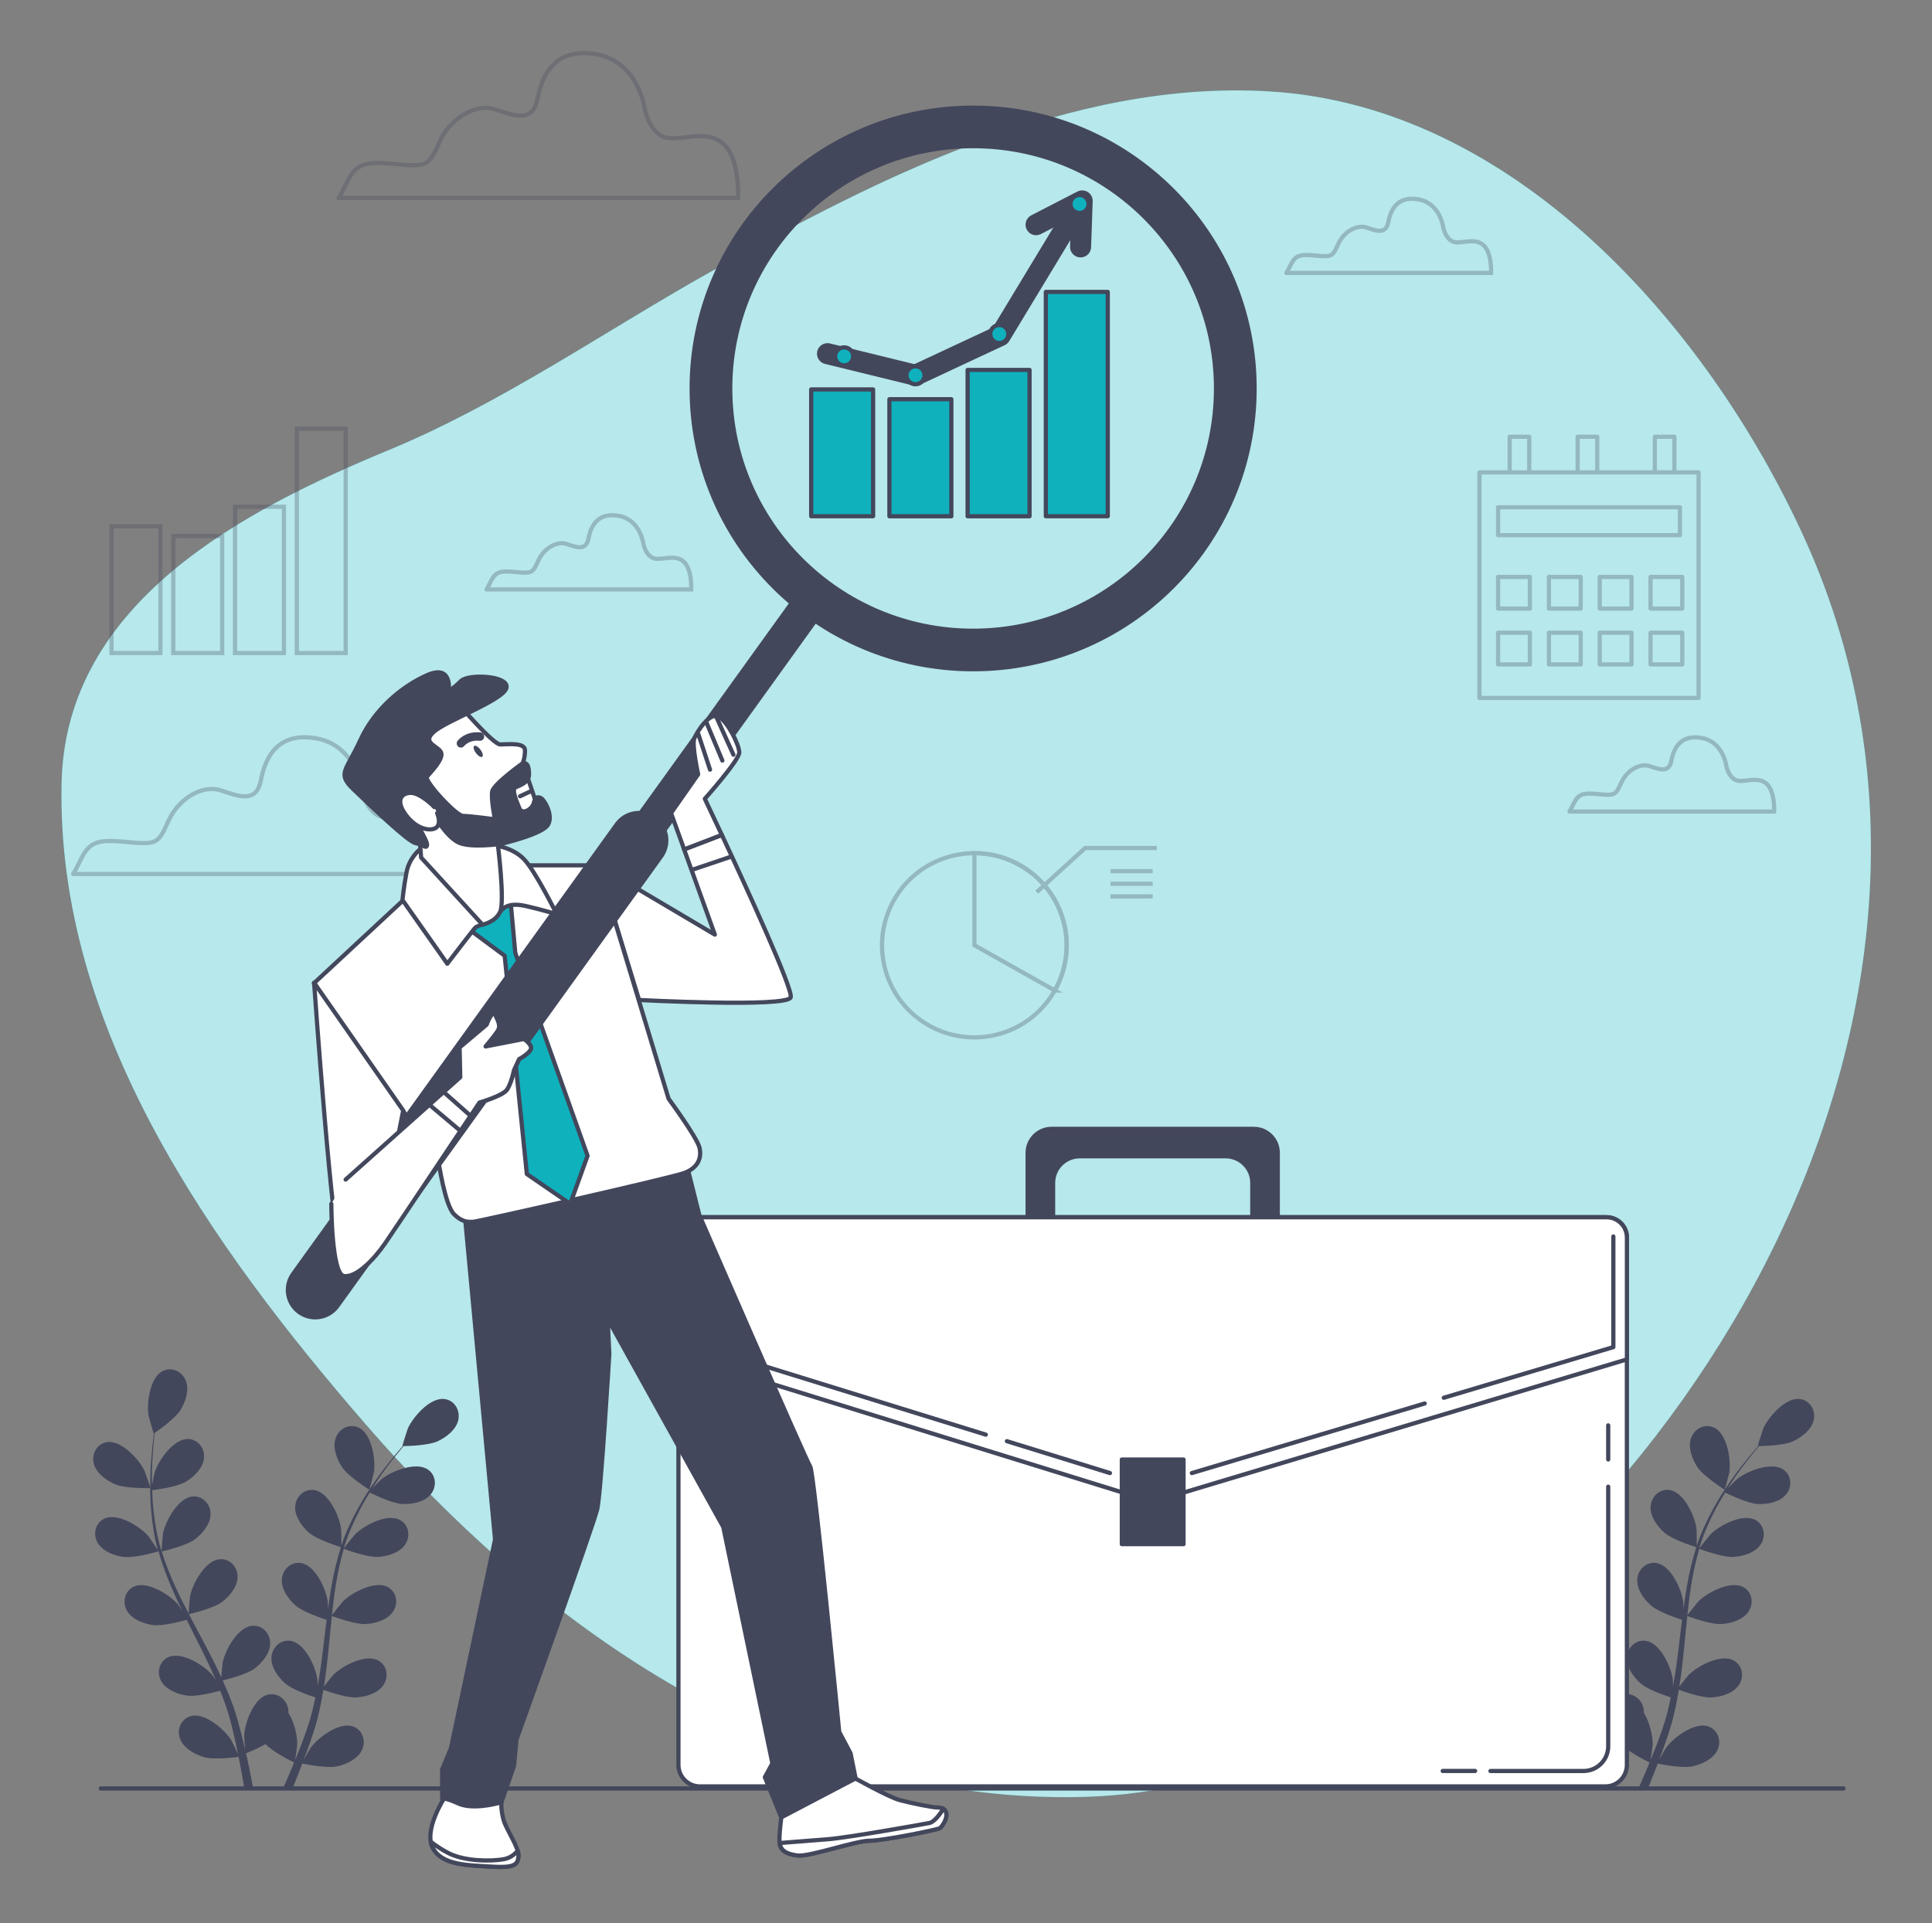 <?xml version="1.0" encoding="UTF-8"?> <svg xmlns="http://www.w3.org/2000/svg" width="459" height="457" viewBox="0 0 459 457" fill="none"><rect x="0" y="0" width="459" height="457" fill="#808080" stroke="none"/><path d="M257.766 427C275.069 426.515 292.198 422.356 309.044 413.372C407.092 361.045 477.679 234.502 428.344 127.125C405.544 77.504 359.863 25.233 301.624 21.723C254.386 18.88 208.577 42.279 168.612 64.717C143.477 78.83 119.166 95.848 92.446 106.917C57.785 121.267 15.566 143.139 14.632 186.06C13.359 244.529 50.301 296.261 86.923 338.524C126.65 384.38 180.117 422.804 242.57 426.744C247.626 427.064 252.691 427.155 257.757 427.009L257.766 427Z" fill="#0FB1BD"></path><path opacity="0.7" d="M257.766 427C275.069 426.515 292.198 422.356 309.044 413.372C407.092 361.045 477.679 234.502 428.344 127.125C405.544 77.504 359.863 25.233 301.624 21.723C254.386 18.88 208.577 42.279 168.612 64.717C143.477 78.83 119.166 95.848 92.446 106.917C57.785 121.267 15.566 143.139 14.632 186.06C13.359 244.529 50.301 296.261 86.923 338.524C126.65 384.38 180.117 422.804 242.57 426.744C247.626 427.064 252.691 427.155 257.757 427.009L257.766 427Z" fill="white"></path><path d="M23.948 425.007H437.98" stroke="#43475C" stroke-linecap="round" stroke-linejoin="round"></path><g opacity="0.3"><path d="M153.122 25.616C153.122 25.616 151.629 14.813 141.92 12.948C132.21 11.084 128.848 17.418 127.731 23.386C126.613 29.346 122.125 27.481 117.646 25.991C113.166 24.501 107.185 27.856 104.574 33.44C101.964 39.025 101.964 39.774 94.489 39.034C87.024 38.285 84.78 38.659 82.535 43.129C80.291 47.598 80.484 47.041 80.484 47.041H175.345C175.345 47.041 175.903 37.169 171.424 33.815C166.945 30.461 160.597 34.19 157.235 32.325C153.874 30.461 153.132 25.616 153.132 25.616H153.122Z" stroke="#43475C" stroke-miterlimit="10"></path></g><g opacity="0.3"><path d="M342.853 53.886C342.853 53.886 342.084 48.348 337.11 47.397C332.136 46.447 330.414 49.691 329.837 52.744C329.26 55.797 326.97 54.846 324.671 54.078C322.372 53.311 319.312 55.029 317.975 57.899C316.638 60.76 316.638 61.144 312.809 60.76C308.98 60.376 307.835 60.568 306.681 62.862C305.536 65.156 305.627 64.864 305.627 64.864H354.239C354.239 64.864 354.523 59.8 352.233 58.082C349.934 56.363 346.682 58.274 344.96 57.314C343.238 56.363 342.853 53.877 342.853 53.877V53.886Z" stroke="#43475C" stroke-miterlimit="10"></path></g><g opacity="0.3"><path d="M152.83 129.09C152.83 129.09 152.06 123.552 147.086 122.601C142.112 121.65 140.39 124.895 139.813 127.948C139.236 131.001 136.946 130.05 134.647 129.282C132.348 128.515 129.288 130.233 127.951 133.103C126.614 135.964 126.614 136.348 122.785 135.964C118.956 135.58 117.811 135.772 116.657 138.066C115.512 140.36 115.603 140.068 115.603 140.068H164.215C164.215 140.068 164.499 135.004 162.209 133.286C159.91 131.567 156.658 133.478 154.936 132.518C153.214 131.567 152.83 129.081 152.83 129.081V129.09Z" stroke="#43475C" stroke-miterlimit="10"></path></g><g opacity="0.3"><path d="M410.106 181.874C410.106 181.874 409.337 176.335 404.363 175.385C399.389 174.434 397.667 177.679 397.09 180.731C396.513 183.784 394.223 182.834 391.924 182.066C389.625 181.298 386.565 183.016 385.228 185.886C383.89 188.747 383.891 189.131 380.062 188.747C376.233 188.363 375.088 188.555 373.934 190.849C372.789 193.144 372.88 192.851 372.88 192.851H421.492C421.492 192.851 421.776 187.788 419.486 186.069C417.187 184.351 413.935 186.261 412.213 185.301C410.491 184.351 410.106 181.865 410.106 181.865V181.874Z" stroke="#43475C" stroke-miterlimit="10"></path></g><g opacity="0.3"><path d="M85.971 187.477C85.971 187.477 84.56 177.277 75.391 175.512C66.222 173.748 63.052 179.735 61.99 185.365C60.936 190.996 56.704 189.232 52.472 187.824C48.241 186.417 42.598 189.579 40.134 194.862C37.67 200.136 37.67 200.839 30.617 200.136C23.564 199.432 21.448 199.788 19.332 204.002C17.216 208.225 17.39 207.694 17.39 207.694H106.938C106.938 207.694 107.469 198.372 103.237 195.209C99.005 192.047 93.015 195.557 89.836 193.802C86.667 192.047 85.962 187.468 85.962 187.468L85.971 187.477Z" stroke="#43475C" stroke-miterlimit="10"></path></g><g opacity="0.3"><path d="M403.547 112.255H351.491V165.861H403.547V112.255Z" stroke="#43475C" stroke-linecap="round" stroke-linejoin="round"></path><path d="M399.114 120.545H355.916V127.18H399.114V120.545Z" stroke="#43475C" stroke-linecap="round" stroke-linejoin="round"></path><path d="M363.463 137.097H355.916V144.628H363.463V137.097Z" stroke="#43475C" stroke-linecap="round" stroke-linejoin="round"></path><path d="M375.536 137.097H367.988V144.628H375.536V137.097Z" stroke="#43475C" stroke-linecap="round" stroke-linejoin="round"></path><path d="M387.609 137.097H380.062V144.628H387.609V137.097Z" stroke="#43475C" stroke-linecap="round" stroke-linejoin="round"></path><path d="M399.673 137.097H392.125V144.628H399.673V137.097Z" stroke="#43475C" stroke-linecap="round" stroke-linejoin="round"></path><path d="M363.463 150.359H355.916V157.891H363.463V150.359Z" stroke="#43475C" stroke-linecap="round" stroke-linejoin="round"></path><path d="M375.536 150.359H367.988V157.891H375.536V150.359Z" stroke="#43475C" stroke-linecap="round" stroke-linejoin="round"></path><path d="M387.609 150.359H380.062V157.891H387.609V150.359Z" stroke="#43475C" stroke-linecap="round" stroke-linejoin="round"></path><path d="M399.673 150.359H392.125V157.891H399.673V150.359Z" stroke="#43475C" stroke-linecap="round" stroke-linejoin="round"></path><path d="M358.664 112.255V103.791H363.317V111.98" stroke="#43475C" stroke-linecap="round" stroke-linejoin="round"></path><path d="M393.151 112.255V103.791H397.804V111.98" stroke="#43475C" stroke-linecap="round" stroke-linejoin="round"></path><path d="M374.812 112.255V103.791H379.466V111.98" stroke="#43475C" stroke-linecap="round" stroke-linejoin="round"></path></g><g opacity="0.3"><path d="M38.109 125.06H26.495V155.185H38.109V125.06Z" stroke="#43475C" stroke-miterlimit="10"></path><path d="M52.784 127.372H41.169V155.185H52.784V127.372Z" stroke="#43475C" stroke-miterlimit="10"></path><path d="M67.458 120.426H55.843V155.194H67.458V120.426Z" stroke="#43475C" stroke-miterlimit="10"></path><path d="M82.132 101.881H70.518V155.185H82.132V101.881Z" stroke="#43475C" stroke-miterlimit="10"></path></g><g opacity="0.3"><path d="M236.571 245.922C248.351 243.118 255.622 231.315 252.812 219.56C250.001 207.806 238.172 200.55 226.392 203.355C214.611 206.16 207.34 217.962 210.151 229.717C212.962 241.472 224.79 248.727 236.571 245.922Z" stroke="#43475C" stroke-miterlimit="10"></path><path d="M250.585 235.379C252.39 232.199 253.425 228.534 253.425 224.622C253.425 212.539 243.605 202.741 231.496 202.741V224.622L250.594 235.379H250.585Z" stroke="#43475C" stroke-miterlimit="10"></path><path d="M246.289 212.018L257.812 201.516H274.849" stroke="#43475C" stroke-miterlimit="10"></path><path d="M263.83 207.018H273.851" stroke="#43475C" stroke-miterlimit="10"></path><path d="M263.83 210.016H273.851" stroke="#43475C" stroke-miterlimit="10"></path><path d="M263.83 213.014H273.851" stroke="#43475C" stroke-miterlimit="10"></path></g><path d="M207.432 92.549H192.721V122.674H207.432V92.549Z" fill="#0FB1BD" stroke="#43475C" stroke-linecap="round" stroke-linejoin="round"></path><path d="M226.018 94.87H211.307V122.683H226.018V94.87Z" fill="#0FB1BD" stroke="#43475C" stroke-linecap="round" stroke-linejoin="round"></path><path d="M244.594 87.915H229.883V122.683H244.594V87.915Z" fill="#0FB1BD" stroke="#43475C" stroke-linecap="round" stroke-linejoin="round"></path><path d="M263.18 69.37H248.469V122.674H263.18V69.37Z" fill="#0FB1BD" stroke="#43475C" stroke-linecap="round" stroke-linejoin="round"></path><path d="M196.596 84.049L217.499 89.176L237.632 79.762L254.661 51.602" stroke="#43475C" stroke-width="5" stroke-linecap="round" stroke-linejoin="round"></path><path d="M246.151 53.393L257.098 47.744L256.722 58.667" stroke="#43475C" stroke-width="5" stroke-linecap="round" stroke-linejoin="round"></path><path d="M217.499 91.315C218.683 91.315 219.642 90.357 219.642 89.176C219.642 87.995 218.683 87.037 217.499 87.037C216.315 87.037 215.355 87.995 215.355 89.176C215.355 90.357 216.315 91.315 217.499 91.315Z" fill="#0FB1BD" stroke="#43475C" stroke-linecap="round" stroke-linejoin="round"></path><path d="M239.556 79.378C239.556 78.199 238.595 77.239 237.413 77.239C236.231 77.239 235.27 78.199 235.27 79.378C235.27 80.557 236.231 81.517 237.413 81.517C238.595 81.517 239.556 80.557 239.556 79.378Z" fill="#0FB1BD" stroke="#43475C" stroke-linecap="round" stroke-linejoin="round"></path><path d="M202.697 84.688C202.697 83.509 201.735 82.549 200.553 82.549C199.371 82.549 198.41 83.509 198.41 84.688C198.41 85.867 199.371 86.827 200.553 86.827C201.735 86.827 202.697 85.867 202.697 84.688Z" fill="#0FB1BD" stroke="#43475C" stroke-linecap="round" stroke-linejoin="round"></path><path d="M258.618 48.476C258.618 47.297 257.657 46.337 256.475 46.337C255.293 46.337 254.332 47.297 254.332 48.476C254.332 49.655 255.293 50.614 256.475 50.614C257.657 50.614 258.618 49.655 258.618 48.476Z" fill="#0FB1BD" stroke="#43475C" stroke-linecap="round" stroke-linejoin="round"></path><path d="M27.31 352.71C29.756 353.77 35.728 353.642 35.728 353.642C35.792 353.642 34.445 349.739 34.326 349.502C33.017 346.769 28.867 342.244 25.496 342.701C23.069 343.03 21.713 345.453 22.263 347.738C22.821 350.068 25.221 351.805 27.301 352.71H27.31Z" fill="#43475C"></path><path d="M29.371 369.966C31.908 370.332 37.23 368.796 37.661 368.668C38.503 371.648 39.612 374.637 40.894 377.598C41.627 379.289 42.415 380.98 43.23 382.652C42.744 381.939 42.305 381.309 42.231 381.226C40.244 378.932 35.05 375.669 31.917 376.995C29.664 377.954 28.995 380.651 30.131 382.707C31.285 384.809 34.061 385.851 36.305 386.171C38.586 386.5 43.157 385.275 44.357 384.937C44.677 385.577 44.989 386.217 45.309 386.857C46.857 389.928 48.405 392.981 49.834 396.015C50.338 397.084 50.796 398.163 51.263 399.232C50.833 398.602 50.457 398.072 50.393 397.998C48.405 395.704 43.212 392.441 40.079 393.767C37.825 394.726 37.157 397.423 38.293 399.479C39.447 401.581 42.222 402.623 44.467 402.943C46.637 403.263 50.869 402.166 52.307 401.773C52.747 402.888 53.187 404.003 53.562 405.1C53.8 405.859 54.084 406.563 54.286 407.339C54.497 408.098 54.707 408.857 54.918 409.597C55.266 411.05 55.633 412.54 55.944 413.966C56.164 414.953 56.356 415.904 56.548 416.854C56.054 415.785 55.056 413.701 54.946 413.536C53.333 410.968 48.689 406.956 45.392 407.796C43.019 408.4 41.957 410.968 42.763 413.171C43.587 415.419 46.17 416.863 48.341 417.531C50.732 418.262 56.017 417.595 56.686 417.503C57.007 419.084 57.3 420.62 57.547 422.073C57.739 423.152 57.913 424.184 58.069 425.181H60.185C59.983 424.075 59.764 422.914 59.526 421.708C59.214 420.108 58.839 418.399 58.445 416.653C58.839 416.498 61.101 415.584 63.098 414.469C64.838 416.351 69.299 418.554 69.876 418.838C69.272 420.327 68.667 421.772 68.072 423.124C67.76 423.837 67.458 424.523 67.156 425.19H69.4C69.574 424.76 69.757 424.349 69.931 423.91C70.554 422.402 71.186 420.775 71.827 419.093C72.469 419.231 77.708 420.291 80.145 419.742C82.361 419.24 85.036 417.997 86.035 415.812C87.005 413.673 86.135 411.041 83.809 410.255C80.584 409.177 75.656 412.833 73.852 415.273C73.742 415.419 72.762 417.11 72.166 418.179C72.423 417.494 72.679 416.827 72.936 416.123C73.449 414.725 73.925 413.308 74.438 411.791C74.658 411.05 74.887 410.301 75.116 409.542C75.354 408.793 75.519 407.979 75.72 407.193C76.16 405.356 76.517 403.473 76.829 401.563C78.056 402.011 82.453 403.537 84.725 403.373C86.987 403.217 89.827 402.386 91.137 400.375C92.419 398.41 91.961 395.668 89.781 394.553C86.758 392.999 81.335 395.869 79.183 398.008C79.046 398.145 77.681 399.845 76.939 400.804C77.122 399.662 77.305 398.51 77.452 397.349C77.873 393.986 78.194 390.558 78.523 387.149C78.624 386.107 78.734 385.065 78.844 384.023C79.284 384.188 84.459 386.107 87.005 385.934C89.268 385.778 92.108 384.946 93.418 382.936C94.7 380.971 94.242 378.229 92.062 377.113C89.039 375.56 83.616 378.43 81.464 380.568C81.299 380.733 79.329 383.192 78.862 383.841C79.11 381.546 79.366 379.261 79.723 377.022C80.2 373.933 80.85 370.926 81.684 368.056C81.885 368.129 87.28 370.167 89.891 369.984C92.153 369.829 94.993 368.997 96.303 366.986C97.585 365.021 97.127 362.279 94.947 361.164C91.924 359.61 86.502 362.48 84.349 364.619C84.184 364.784 82.059 367.434 81.711 367.946C81.766 367.772 81.793 367.59 81.849 367.425C82.783 364.372 84.074 361.539 85.412 358.943C86.181 357.435 87.015 356.027 87.839 354.684C88.81 355.168 93.243 357.316 95.616 357.408C97.888 357.499 100.8 356.987 102.321 355.132C103.814 353.322 103.658 350.543 101.616 349.191C98.776 347.308 93.079 349.575 90.697 351.457C90.569 351.558 89.369 352.746 88.508 353.633C88.892 353.03 89.277 352.408 89.662 351.832C91.082 349.693 92.52 347.82 93.802 346.175C94.544 345.242 95.222 344.42 95.872 343.652C97.063 343.634 101.881 343.487 103.988 342.5C106.04 341.541 108.394 339.74 108.889 337.4C109.374 335.106 107.954 332.711 105.518 332.455C102.138 332.09 98.117 336.715 96.88 339.484C96.77 339.722 95.534 343.661 95.598 343.661C95.598 343.661 95.653 343.661 95.671 343.661C95.03 344.383 94.352 345.169 93.628 346.047C92.3 347.674 90.825 349.511 89.35 351.631C87.867 353.742 86.319 356.082 84.917 358.687C83.497 361.301 82.151 364.116 81.125 367.206C81.116 367.242 81.106 367.279 81.097 367.315C81.116 366.319 81.07 363.541 81.042 363.321C80.648 360.314 78.129 354.73 74.777 354.117C72.368 353.669 70.325 355.561 70.133 357.901C69.941 360.287 71.672 362.681 73.366 364.19C75.272 365.89 80.575 367.535 80.997 367.672C80.053 370.615 79.32 373.723 78.761 376.894C78.441 378.713 78.166 380.55 77.919 382.396C77.91 381.537 77.891 380.769 77.873 380.66C77.479 377.653 74.96 372.068 71.608 371.456C69.198 371.008 67.156 372.9 66.963 375.231C66.771 377.616 68.502 380.011 70.197 381.519C71.919 383.045 76.407 384.544 77.598 384.928C77.507 385.641 77.415 386.345 77.333 387.058C76.92 390.467 76.536 393.867 76.041 397.194C75.867 398.364 75.656 399.516 75.455 400.667C75.446 399.899 75.427 399.26 75.409 399.159C75.015 396.152 72.496 390.568 69.144 389.955C66.734 389.507 64.692 391.399 64.499 393.739C64.307 396.125 66.038 398.519 67.733 400.027C69.373 401.49 73.504 402.907 74.924 403.364C74.676 404.533 74.429 405.703 74.136 406.828C73.916 407.586 73.76 408.336 73.504 409.094C73.256 409.844 73.018 410.593 72.78 411.324C72.267 412.723 71.754 414.176 71.214 415.529C70.847 416.47 70.49 417.366 70.124 418.271C70.307 417.11 70.618 414.816 70.627 414.624C70.673 412.613 69.959 409.332 68.53 407.038C68.53 406.736 68.53 406.444 68.475 406.151C68.099 403.83 65.919 402.111 63.547 402.742C60.258 403.619 58.17 409.378 58.014 412.403C58.005 412.586 58.124 414.533 58.216 415.757C58.051 415.044 57.895 414.35 57.721 413.619C57.373 412.165 56.988 410.73 56.576 409.177C56.356 408.436 56.127 407.687 55.898 406.928C55.688 406.179 55.367 405.402 55.101 404.634C54.451 402.861 53.709 401.097 52.912 399.333C54.185 399.031 58.692 397.88 60.496 396.499C62.301 395.119 64.206 392.862 64.188 390.467C64.17 388.118 62.273 386.089 59.837 386.354C56.457 386.72 53.517 392.094 52.903 395.064C52.866 395.247 52.665 397.432 52.573 398.629C52.088 397.569 51.611 396.518 51.089 395.467C49.578 392.432 47.956 389.398 46.344 386.372C45.85 385.449 45.373 384.517 44.888 383.585C45.346 383.484 50.723 382.232 52.756 380.687C54.561 379.307 56.466 377.049 56.448 374.655C56.429 372.306 54.533 370.277 52.097 370.542C48.717 370.907 45.776 376.282 45.163 379.252C45.117 379.472 44.833 382.616 44.796 383.411C43.734 381.364 42.69 379.316 41.746 377.251C40.436 374.408 39.309 371.547 38.421 368.696C38.632 368.65 44.256 367.37 46.335 365.78C48.14 364.4 50.045 362.142 50.027 359.747C50.008 357.399 48.112 355.369 45.676 355.634C42.296 356 39.355 361.374 38.742 364.345C38.696 364.583 38.393 367.955 38.375 368.568C38.32 368.394 38.247 368.229 38.201 368.056C37.294 364.994 36.8 361.923 36.479 359.016C36.287 357.335 36.204 355.708 36.149 354.126C37.221 353.998 42.112 353.349 44.137 352.125C46.079 350.955 48.222 348.917 48.469 346.531C48.708 344.2 47.05 341.97 44.604 341.961C41.196 341.961 37.688 346.979 36.754 349.858C36.699 350.013 36.36 351.668 36.131 352.874C36.122 352.161 36.094 351.421 36.094 350.745C36.094 348.176 36.259 345.827 36.424 343.743C36.525 342.564 36.644 341.495 36.763 340.499C37.743 339.822 41.682 337.053 42.891 335.069C44.073 333.132 45.034 330.344 44.155 328.114C43.294 325.929 40.793 324.714 38.613 325.838C35.59 327.401 34.794 333.47 35.297 336.459C35.343 336.715 36.479 340.681 36.534 340.645C36.534 340.645 36.58 340.608 36.589 340.608C36.452 341.568 36.323 342.592 36.204 343.725C35.993 345.809 35.783 348.158 35.719 350.735C35.655 353.313 35.655 356.11 35.92 359.062C36.186 362.014 36.607 365.113 37.468 368.248C37.477 368.284 37.496 368.321 37.505 368.357C36.974 367.516 35.398 365.222 35.252 365.058C33.264 362.764 28.07 359.501 24.937 360.826C22.684 361.786 22.015 364.482 23.151 366.538C24.305 368.641 27.081 369.674 29.325 370.003L29.371 369.966Z" fill="#43475C"></path><path d="M87.729 354.017C87.784 354.053 88.819 350.059 88.856 349.794C89.277 346.787 88.316 340.745 85.247 339.265C83.039 338.204 80.575 339.484 79.769 341.687C78.945 343.935 79.989 346.705 81.226 348.606C82.673 350.836 87.729 354.017 87.729 354.017Z" fill="#43475C"></path><path d="M349.33 352.71C351.776 353.77 357.748 353.642 357.748 353.642C357.812 353.642 356.465 349.739 356.346 349.502C355.037 346.769 350.887 342.244 347.516 342.701C345.089 343.03 343.733 345.452 344.283 347.737C344.841 350.068 347.241 351.805 349.321 352.71H349.33Z" fill="#43475C"></path><path d="M351.391 369.966C353.928 370.332 359.25 368.796 359.681 368.668C360.523 371.648 361.632 374.637 362.914 377.598C363.647 379.289 364.435 380.98 365.25 382.652C364.764 381.939 364.325 381.309 364.251 381.226C362.264 378.932 357.07 375.669 353.937 376.995C351.684 377.954 351.015 380.651 352.151 382.707C353.305 384.809 356.081 385.851 358.325 386.171C360.606 386.5 365.177 385.275 366.376 384.937C366.697 385.577 367.009 386.217 367.329 386.857C368.877 389.928 370.425 392.981 371.854 396.015C372.358 397.084 372.816 398.163 373.283 399.232C372.853 398.602 372.477 398.072 372.413 397.998C370.425 395.704 365.231 392.441 362.099 393.767C359.845 394.726 359.177 397.423 360.313 399.479C361.467 401.581 364.242 402.623 366.486 402.943C368.657 403.263 372.889 402.166 374.327 401.773C374.767 402.888 375.207 404.003 375.582 405.1C375.82 405.859 376.104 406.563 376.306 407.339C376.517 408.098 376.727 408.857 376.938 409.597C377.286 411.05 377.652 412.54 377.964 413.966C378.184 414.953 378.376 415.904 378.568 416.854C378.074 415.785 377.075 413.701 376.965 413.536C375.353 410.968 370.709 406.956 367.412 407.796C365.039 408.4 363.977 410.968 364.783 413.171C365.607 415.419 368.19 416.863 370.361 417.531C372.752 418.262 378.037 417.595 378.706 417.503C379.026 419.084 379.32 420.62 379.567 422.073C379.759 423.152 379.933 424.184 380.089 425.181H382.205C382.003 424.075 381.784 422.914 381.545 421.708C381.234 420.108 380.858 418.399 380.465 416.653C380.858 416.498 383.121 415.584 385.118 414.469C386.858 416.351 391.319 418.554 391.896 418.838C391.292 420.327 390.687 421.772 390.092 423.124C389.78 423.837 389.478 424.523 389.176 425.19H391.42C391.594 424.76 391.777 424.349 391.951 423.91C392.574 422.402 393.206 420.775 393.847 419.093C394.489 419.231 399.728 420.291 402.165 419.742C404.381 419.24 407.056 417.997 408.054 415.812C409.025 413.673 408.155 411.041 405.829 410.255C402.604 409.177 397.676 412.833 395.872 415.273C395.762 415.419 394.782 417.11 394.186 418.179C394.443 417.494 394.699 416.827 394.956 416.123C395.469 414.725 395.945 413.308 396.458 411.791C396.678 411.05 396.907 410.301 397.136 409.542C397.374 408.793 397.539 407.979 397.74 407.193C398.18 405.356 398.537 403.473 398.849 401.563C400.076 402.011 404.473 403.537 406.745 403.373C409.007 403.217 411.847 402.386 413.157 400.375C414.439 398.41 413.981 395.668 411.801 394.553C408.778 392.999 403.355 395.869 401.203 398.008C401.065 398.145 399.701 399.845 398.959 400.804C399.142 399.662 399.325 398.51 399.472 397.349C399.893 393.986 400.214 390.558 400.543 387.149C400.644 386.107 400.754 385.065 400.864 384.023C401.304 384.188 406.479 386.107 409.025 385.934C411.288 385.778 414.128 384.946 415.437 382.936C416.72 380.971 416.262 378.229 414.082 377.113C411.059 375.56 405.636 378.43 403.484 380.568C403.319 380.733 401.349 383.192 400.882 383.841C401.12 381.546 401.386 379.261 401.743 377.022C402.22 373.933 402.87 370.926 403.703 368.056C403.905 368.129 409.3 370.167 411.911 369.984C414.173 369.829 417.013 368.997 418.323 366.986C419.605 365.021 419.147 362.279 416.967 361.164C413.944 359.61 408.522 362.48 406.369 364.619C406.204 364.784 404.079 367.434 403.731 367.946C403.786 367.772 403.813 367.59 403.868 367.425C404.803 364.372 406.094 361.539 407.432 358.943C408.201 357.435 409.035 356.027 409.859 354.684C410.83 355.168 415.263 357.316 417.636 357.408C419.908 357.499 422.82 356.987 424.341 355.132C425.834 353.322 425.678 350.543 423.636 349.191C420.796 347.308 415.099 349.575 412.717 351.457C412.589 351.558 411.389 352.746 410.528 353.633C410.912 353.03 411.297 352.408 411.682 351.832C413.102 349.693 414.54 347.82 415.822 346.175C416.564 345.242 417.242 344.42 417.892 343.652C419.083 343.634 423.901 343.487 426.008 342.5C428.06 341.541 430.414 339.74 430.909 337.4C431.394 335.106 429.974 332.711 427.538 332.455C424.158 332.09 420.137 336.715 418.9 339.484C418.79 339.722 417.553 343.661 417.618 343.661C417.618 343.661 417.672 343.661 417.691 343.661C417.05 344.383 416.372 345.169 415.648 346.047C414.32 347.674 412.845 349.511 411.37 351.631C409.886 353.742 408.338 356.082 406.937 358.687C405.517 361.301 404.171 364.116 403.145 367.206C403.136 367.242 403.126 367.279 403.117 367.315C403.136 366.319 403.09 363.541 403.062 363.321C402.668 360.314 400.149 354.73 396.797 354.117C394.388 353.669 392.345 355.561 392.153 357.901C391.96 360.287 393.692 362.681 395.386 364.19C397.291 365.89 402.595 367.535 403.016 367.672C402.073 370.615 401.34 373.723 400.781 376.894C400.461 378.713 400.186 380.55 399.939 382.396C399.93 381.537 399.911 380.769 399.893 380.66C399.499 377.653 396.98 372.068 393.627 371.456C391.218 371.008 389.176 372.9 388.983 375.231C388.791 377.616 390.522 380.011 392.217 381.519C393.939 383.045 398.427 384.544 399.618 384.928C399.527 385.641 399.435 386.345 399.352 387.058C398.94 390.467 398.556 393.867 398.061 397.194C397.887 398.364 397.676 399.516 397.475 400.667C397.466 399.899 397.447 399.26 397.429 399.159C397.035 396.152 394.516 390.568 391.163 389.955C388.754 389.507 386.712 391.399 386.519 393.739C386.327 396.125 388.058 398.519 389.753 400.027C391.392 401.49 395.524 402.907 396.943 403.364C396.696 404.533 396.449 405.703 396.156 406.828C395.936 407.586 395.78 408.336 395.524 409.094C395.276 409.844 395.038 410.593 394.8 411.324C394.287 412.723 393.774 414.176 393.234 415.529C392.867 416.47 392.51 417.366 392.144 418.271C392.327 417.11 392.638 414.816 392.647 414.624C392.693 412.613 391.979 409.332 390.55 407.038C390.55 406.736 390.55 406.444 390.495 406.151C390.119 403.83 387.939 402.111 385.567 402.742C382.278 403.619 380.19 409.378 380.034 412.403C380.025 412.586 380.144 414.533 380.236 415.757C380.071 415.044 379.915 414.35 379.741 413.619C379.393 412.165 379.008 410.73 378.596 409.177C378.376 408.436 378.147 407.687 377.918 406.928C377.707 406.179 377.387 405.402 377.121 404.634C376.471 402.861 375.729 401.097 374.932 399.333C376.205 399.031 380.712 397.88 382.516 396.499C384.321 395.119 386.226 392.862 386.208 390.467C386.19 388.118 384.293 386.089 381.857 386.354C378.477 386.72 375.536 392.094 374.923 395.064C374.886 395.247 374.685 397.432 374.593 398.629C374.108 397.569 373.631 396.518 373.109 395.467C371.598 392.432 369.976 389.398 368.364 386.372C367.87 385.449 367.393 384.517 366.908 383.585C367.366 383.484 372.743 382.232 374.767 380.687C376.572 379.307 378.477 377.049 378.459 374.655C378.44 372.306 376.544 370.277 374.108 370.542C370.727 370.907 367.787 376.282 367.173 379.252C367.128 379.472 366.844 382.616 366.807 383.411C365.744 381.364 364.7 379.316 363.757 377.251C362.447 374.408 361.32 371.547 360.432 368.696C360.642 368.65 366.267 367.37 368.346 365.78C370.15 364.4 372.056 362.142 372.037 359.747C372.019 357.399 370.123 355.369 367.686 355.634C364.306 356 361.366 361.374 360.752 364.345C360.706 364.583 360.404 367.955 360.386 368.568C360.331 368.394 360.258 368.229 360.212 368.056C359.305 364.994 358.81 361.923 358.49 359.016C358.297 357.335 358.215 355.708 358.16 354.126C359.232 353.998 364.123 353.349 366.147 352.125C368.089 350.955 370.233 348.917 370.48 346.531C370.718 344.2 369.06 341.97 366.615 341.961C363.207 341.961 359.699 346.979 358.765 349.858C358.71 350.013 358.371 351.668 358.142 352.874C358.132 352.161 358.105 351.421 358.105 350.745C358.105 348.176 358.27 345.827 358.435 343.743C358.536 342.564 358.655 341.495 358.774 340.499C359.754 339.822 363.693 337.053 364.902 335.069C366.083 333.132 367.045 330.344 366.166 328.114C365.305 325.929 362.804 324.714 360.624 325.838C357.601 327.401 356.804 333.47 357.308 336.459C357.354 336.715 358.49 340.681 358.545 340.645C358.545 340.645 358.59 340.608 358.6 340.608C358.462 341.568 358.334 342.592 358.215 343.725C358.004 345.809 357.794 348.158 357.729 350.735C357.665 353.313 357.665 356.11 357.931 359.062C358.197 362.014 358.618 365.113 359.479 368.248C359.488 368.284 359.506 368.321 359.516 368.357C358.984 367.516 357.409 365.222 357.262 365.058C355.275 362.764 350.081 359.501 346.948 360.826C344.695 361.786 344.026 364.482 345.162 366.538C346.316 368.641 349.092 369.674 351.336 370.003L351.391 369.966Z" fill="#43475C"></path><path d="M409.74 354.017C409.795 354.053 410.83 350.059 410.867 349.794C411.288 346.787 410.326 340.745 407.258 339.265C405.05 338.204 402.586 339.484 401.78 341.687C400.956 343.935 402 346.705 403.236 348.606C404.684 350.836 409.74 354.017 409.74 354.017Z" fill="#43475C"></path><path d="M166.01 289.26H381.683C384.348 289.26 386.51 291.417 386.51 294.077V419.423C386.51 422.238 384.22 424.523 381.399 424.523H166.294C163.473 424.523 161.183 422.238 161.183 419.423V294.077C161.183 291.417 163.345 289.26 166.01 289.26Z" fill="white" stroke="#43475C" stroke-linecap="round" stroke-linejoin="round"></path><path d="M297.859 268.265H249.843C246.692 268.265 244.145 270.806 244.145 273.95V292.632H250.786C250.401 291.819 250.191 290.914 250.191 289.964V281.098C250.191 277.606 253.03 274.773 256.529 274.773H291.182C294.681 274.773 297.52 277.606 297.52 281.098V289.964C297.52 290.923 297.3 291.819 296.925 292.632H303.566V273.95C303.566 270.806 301.019 268.265 297.868 268.265H297.859Z" fill="#43475C" stroke="#43475C" stroke-linecap="round" stroke-linejoin="round"></path><path d="M161.183 321.963L273.851 356.896L386.519 323.041V294.086C386.519 291.426 384.357 289.269 381.692 289.269H166.02C163.354 289.269 161.192 291.426 161.192 294.086V321.963H161.183Z" fill="white" stroke="#43475C" stroke-linecap="round" stroke-linejoin="round"></path><path d="M343.009 332.163L383.295 320.126V293.83" stroke="#43475C" stroke-linecap="round" stroke-linejoin="round"></path><path d="M283.158 350.059L338.475 333.525" stroke="#43475C" stroke-linecap="round" stroke-linejoin="round"></path><path d="M234.207 340.928L176.132 322.95" stroke="#43475C" stroke-linecap="round" stroke-linejoin="round"></path><path d="M263.702 350.059L239.217 342.482" stroke="#43475C" stroke-linecap="round" stroke-linejoin="round"></path><path d="M281.179 346.842H266.523V366.95H281.179V346.842Z" fill="#43475C" stroke="#43475C" stroke-linecap="round" stroke-linejoin="round"></path><path d="M350.456 420.848H342.752" stroke="#43475C" stroke-linecap="round" stroke-linejoin="round"></path><path d="M382.076 353.295V414.99C382.076 418.225 379.447 420.858 376.196 420.858H354.102" stroke="#43475C" stroke-linecap="round" stroke-linejoin="round"></path><path d="M382.076 338.725V346.824" stroke="#43475C" stroke-linecap="round" stroke-linejoin="round"></path><path d="M202.678 422.338C202.678 422.338 211.124 427.082 213.762 427.777C216.4 428.48 221.502 429.532 222.729 429.532C223.957 429.532 224.836 430.062 224.836 431.286C224.836 432.511 223.783 434.092 223.252 434.449C222.72 434.796 209.878 437.429 206.544 437.429C203.209 437.429 192.291 441.295 189.479 440.938C186.666 440.591 185.604 439.714 185.256 438.306C184.908 436.898 185.787 430.583 185.787 430.583L202.678 422.329V422.338Z" fill="white" stroke="#43475C" stroke-linecap="round" stroke-linejoin="round"></path><path d="M223.261 434.449C223.792 434.102 224.845 432.52 224.845 431.286C224.845 430.61 224.571 430.144 224.122 429.87C223.215 431.268 221.905 432.996 220.806 433.215C219.047 433.562 201.277 436.725 196.706 437.072C193.445 437.319 188.059 437.748 185.219 437.977C185.228 438.105 185.247 438.215 185.274 438.306C185.622 439.714 186.685 440.591 189.497 440.938C192.309 441.286 203.219 437.429 206.562 437.429C209.905 437.429 222.748 434.796 223.27 434.449H223.261Z" fill="white" stroke="#43475C" stroke-linecap="round" stroke-linejoin="round"></path><path d="M119.121 428.297C119.121 428.297 118.956 430.061 119.652 432.52C120.357 434.979 123.343 439.019 123.169 441.121C122.995 443.223 122.116 443.927 116.483 443.58C110.849 443.232 104.877 443.232 102.761 439.019C100.654 434.805 105.573 427.255 105.573 427.255L119.112 428.297H119.121Z" fill="white" stroke="#43475C" stroke-linecap="round" stroke-linejoin="round"></path><path d="M123.169 441.121C123.197 440.746 123.133 440.307 122.986 439.832C122.308 440.636 121.228 441.55 119.652 441.825C116.666 442.355 110.501 442.355 106.636 440.417C105.023 439.613 103.54 438.598 102.358 437.684C102.44 438.15 102.559 438.598 102.77 439.01C104.877 443.223 110.858 443.223 116.492 443.57C122.125 443.918 123.005 443.223 123.179 441.112L123.169 441.121Z" fill="white" stroke="#43475C" stroke-linecap="round" stroke-linejoin="round"></path><path d="M110.428 288.739L117.618 365.844L107.139 415.447L105.042 420.528V427.402C105.042 427.402 105.637 427.1 108.935 428.599C112.232 430.089 117.92 428.599 117.92 428.599L119.12 428.297L122.116 419.633L122.711 413.354C122.711 413.354 140.976 362.553 141.883 358.669C142.781 354.784 144.759 321.743 144.759 321.743L144.356 313.389L171.827 362.855L183.506 419.039L181.711 422.329L185.604 431.889L203.273 422.622L202.073 416.644L199.38 411.562C199.38 411.562 193.39 349.703 192.492 348.505C191.594 347.308 166.139 288.739 166.139 288.739L162.841 275.586L110.428 288.739Z" fill="#43475C" stroke="#43475C" stroke-linecap="round" stroke-linejoin="round"></path><path d="M162.53 201.854L169.831 222.099L142.048 205.647L151.822 237.637C151.822 237.637 186.932 239.465 187.848 237.025C188.508 235.27 177.626 211.533 171.498 198.408L162.539 201.854H162.53Z" fill="white" stroke="#43475C" stroke-linecap="round" stroke-linejoin="round"></path><path d="M164.664 206.625L173.778 203.545" stroke="#43475C" stroke-linecap="round" stroke-linejoin="round"></path><path d="M96.853 212.959L74.566 233.679L104.181 276.025C104.181 276.025 105.71 286.381 107.845 288.519C109.979 290.658 111.509 290.347 112.425 290.347C113.341 290.347 159.141 279.992 162.502 278.767C165.864 277.551 166.78 275.111 166.166 272.671C165.553 270.23 158.838 261.09 158.838 261.09L142.048 205.638H121.594L103.576 209.906L96.862 212.95L96.853 212.959Z" fill="white" stroke="#43475C" stroke-linecap="round" stroke-linejoin="round"></path><path d="M111.884 221.185L119.899 227.126L125.166 278.996L135.471 286.079L139.593 274.654L122.418 226.441L121.273 213.873L115.548 211.817L111.884 221.185Z" fill="#0FB1BD" stroke="#43475C" stroke-linecap="round" stroke-linejoin="round"></path><path d="M99.656 201.945C99.656 201.945 97.237 203.883 96.587 207.265C95.937 210.647 95.616 213.873 95.616 213.873L106.269 229.018C106.269 229.018 112.406 220.966 112.892 220.481C113.377 219.997 114.632 219.732 114.632 219.732C114.632 219.732 118.168 217.493 118.837 216.652C119.505 215.811 120.806 214.357 125.001 215.326C129.197 216.295 132.265 217.264 132.265 217.264C132.265 217.264 127.264 207.109 124.516 204.212C121.768 201.315 117.252 200.666 115.154 200.666C113.057 200.666 103.851 202.603 103.851 202.603L99.656 201.955V201.945Z" fill="white" stroke="#43475C" stroke-linecap="round" stroke-linejoin="round"></path><path d="M108.742 167.113C108.742 167.113 117.16 176.911 118.837 176.911C120.513 176.911 124.726 176.353 124.726 178.309C124.726 180.265 124.168 181.39 124.168 181.39C124.168 181.39 127.813 191.745 128.656 194.825C129.499 197.905 121.924 199.587 121.924 199.587L118.278 200.702C118.278 200.702 119.963 214.138 118.837 216.652C117.719 219.174 114.632 219.732 114.632 219.732L100.049 203.783L99.766 200.145C99.766 200.145 84.34 186.435 84.624 184.47C84.908 182.505 108.742 167.122 108.742 167.122V167.113Z" fill="white" stroke="#43475C" stroke-linecap="round" stroke-linejoin="round"></path><path d="M114.147 178.154C114.678 178.858 114.861 179.607 114.568 179.836C114.275 180.055 113.606 179.662 113.075 178.949C112.544 178.245 112.36 177.496 112.653 177.267C112.947 177.048 113.615 177.441 114.147 178.154Z" fill="#43475C"></path><path d="M109.502 176.655C109.502 176.655 110.959 174.717 114.027 175.046L109.502 176.655Z" fill="#43475C"></path><path d="M109.502 176.655C109.502 176.655 110.959 174.717 114.027 175.046" stroke="#43475C" stroke-width="2" stroke-linecap="round" stroke-linejoin="round"></path><path d="M125.972 188.089L123.554 189.222" stroke="#43475C" stroke-linecap="round" stroke-linejoin="round"></path><path d="M124.168 181.38C124.168 181.38 117.252 186.316 116.932 188.089C116.611 189.862 117.582 194.697 117.582 194.697C117.582 194.697 111.61 193.893 109.998 193.893C108.385 193.893 100.636 185.512 101.442 184.552C102.248 183.583 105.317 180.521 104.831 178.913C104.346 177.304 99.986 176.655 103.054 173.922C106.123 171.18 119.689 166.354 120.33 163.448C120.971 160.541 111.289 160.066 109.512 161.839C107.735 163.612 106.608 164.252 106.608 164.252C106.608 164.252 107.579 157.808 101.607 160.386C95.635 162.963 89.012 168.438 85.623 175.851C82.234 183.263 79.971 183.748 84.011 187.614C88.05 191.48 96.926 200.017 98.703 200.346C100.48 200.666 101.451 201.955 101.451 200.666C101.451 199.377 97.897 194.706 98.703 192.769C99.509 190.831 100.16 189.871 101.772 191.964C103.384 194.058 105.967 198.728 108.88 200.181C111.784 201.635 119.212 200.501 119.212 200.501C119.212 200.501 128.904 198.244 130.195 195.986C131.487 193.728 129.389 190.182 128.583 189.707C127.777 189.222 127.127 189.387 126.806 190.831C126.486 192.284 124.058 193.729 123.417 192.12C122.767 190.511 121.475 187.605 122.446 187.129C123.417 186.645 125.679 186.005 125.679 184.068C125.679 182.13 125.304 181.124 124.195 181.39L124.168 181.38Z" fill="#43475C" stroke="#43475C" stroke-linecap="round" stroke-linejoin="round"></path><path d="M103.21 191.8C103.21 191.8 99.82 188.254 97.393 188.418C94.966 188.583 94.004 190.676 96.743 194.058C99.491 197.439 102.88 197.604 103.851 196.471C104.822 195.346 103.851 193.244 103.851 193.244" fill="white"></path><path d="M103.21 191.8C103.21 191.8 99.82 188.254 97.393 188.418C94.966 188.583 94.004 190.676 96.743 194.058C99.491 197.439 102.88 197.604 103.851 196.471C104.822 195.346 103.851 193.244 103.851 193.244" stroke="#43475C" stroke-linecap="round" stroke-linejoin="round"></path><path d="M151.794 199.706L74.896 306.544" stroke="#43475C" stroke-width="14" stroke-linecap="round" stroke-linejoin="round"></path><path d="M192.547 143.102L151.794 199.706" stroke="#43475C" stroke-width="8" stroke-linecap="round" stroke-linejoin="round"></path><path d="M231.193 25.589C194.26 25.589 164.325 55.459 164.325 92.311C164.325 129.164 194.26 159.033 231.193 159.033C268.126 159.033 298.061 129.164 298.061 92.311C298.061 55.459 268.126 25.589 231.193 25.589ZM231.193 149.893C199.326 149.893 173.485 124.109 173.485 92.311C173.485 60.513 199.326 34.729 231.193 34.729C263.061 34.729 288.901 60.513 288.901 92.311C288.901 124.109 263.061 149.893 231.193 149.893Z" fill="#43475C" stroke="#43475C" stroke-linecap="round" stroke-linejoin="round"></path><path d="M162.53 201.854L171.489 198.408C169.116 193.326 167.449 189.826 167.449 189.826C167.449 189.826 175.629 180.658 175.629 178.83C175.629 177.002 172.881 171.518 170.747 170.303C168.612 169.087 165.553 173.959 164.948 175.485C164.335 177.011 165.864 184.013 165.864 184.013L159.425 193.217L162.539 201.845L162.53 201.854Z" fill="white" stroke="#43475C" stroke-linecap="round" stroke-linejoin="round"></path><path d="M165.901 174.425L168.686 182.898" stroke="#43475C" stroke-linecap="round" stroke-linejoin="round"></path><path d="M167.751 171.491L171.617 180.741" stroke="#43475C" stroke-linecap="round" stroke-linejoin="round"></path><path d="M170.069 170.102L174.246 179.351" stroke="#43475C" stroke-linecap="round" stroke-linejoin="round"></path><path d="M74.622 233.533C74.622 233.533 79.082 296.846 81.107 297.979C83.131 299.122 89.763 294.625 89.763 294.625L95.79 263.905L74.622 233.533Z" fill="white" stroke="#43475C" stroke-linecap="round" stroke-linejoin="round"></path><path d="M82.115 280.312L109.338 255.99L109.182 248.925L115.613 243.496C115.613 243.496 116.95 239.657 117.701 241.275C118.443 242.893 118.956 243.861 118.214 245.004C117.472 246.146 115.356 248.678 115.356 248.678L124.452 246.905C124.452 246.905 126.751 248.377 126.009 249.528C125.267 250.671 123.316 251.685 123.316 251.685L122.107 254.308C122.107 254.308 121.439 257.608 120.367 259.025C119.295 260.441 113.9 262.004 113.9 262.004C113.9 262.004 94.078 291.728 91.522 295.429C88.966 299.14 84.799 303.591 81.757 303.253C78.725 302.924 78.716 286.07 78.716 286.07" fill="white"></path><path d="M82.115 280.312L109.338 255.99L109.182 248.925L115.613 243.496C115.613 243.496 116.95 239.657 117.701 241.275C118.443 242.893 118.956 243.861 118.214 245.004C117.472 246.146 115.356 248.678 115.356 248.678L124.452 246.905C124.452 246.905 126.751 248.377 126.009 249.528C125.267 250.671 123.316 251.685 123.316 251.685L122.107 254.308C122.107 254.308 121.439 257.608 120.367 259.025C119.295 260.441 113.9 262.004 113.9 262.004C113.9 262.004 94.078 291.728 91.522 295.429C88.966 299.14 84.799 303.591 81.757 303.253C78.725 302.924 78.716 286.07 78.716 286.07" stroke="#43475C" stroke-linecap="round" stroke-linejoin="round"></path><path d="M124.461 246.905L115.366 248.678C115.366 248.678 117.482 246.146 118.224 245.004C118.965 243.861 118.453 242.883 117.711 241.275C116.969 239.657 115.622 243.496 115.622 243.496L109.192 248.925L109.347 255.99L105.409 259.509L111.802 265.167C113.103 263.22 113.909 262.004 113.909 262.004C113.909 262.004 119.304 260.441 120.376 259.025C121.448 257.608 122.117 254.308 122.117 254.308L123.326 251.685C123.326 251.685 125.277 250.671 126.019 249.528C126.761 248.386 124.461 246.905 124.461 246.905Z" fill="white" stroke="#43475C" stroke-linecap="round" stroke-linejoin="round"></path><path d="M102.193 262.681L109.256 268.631" stroke="#43475C" stroke-linecap="round" stroke-linejoin="round"></path></svg> 